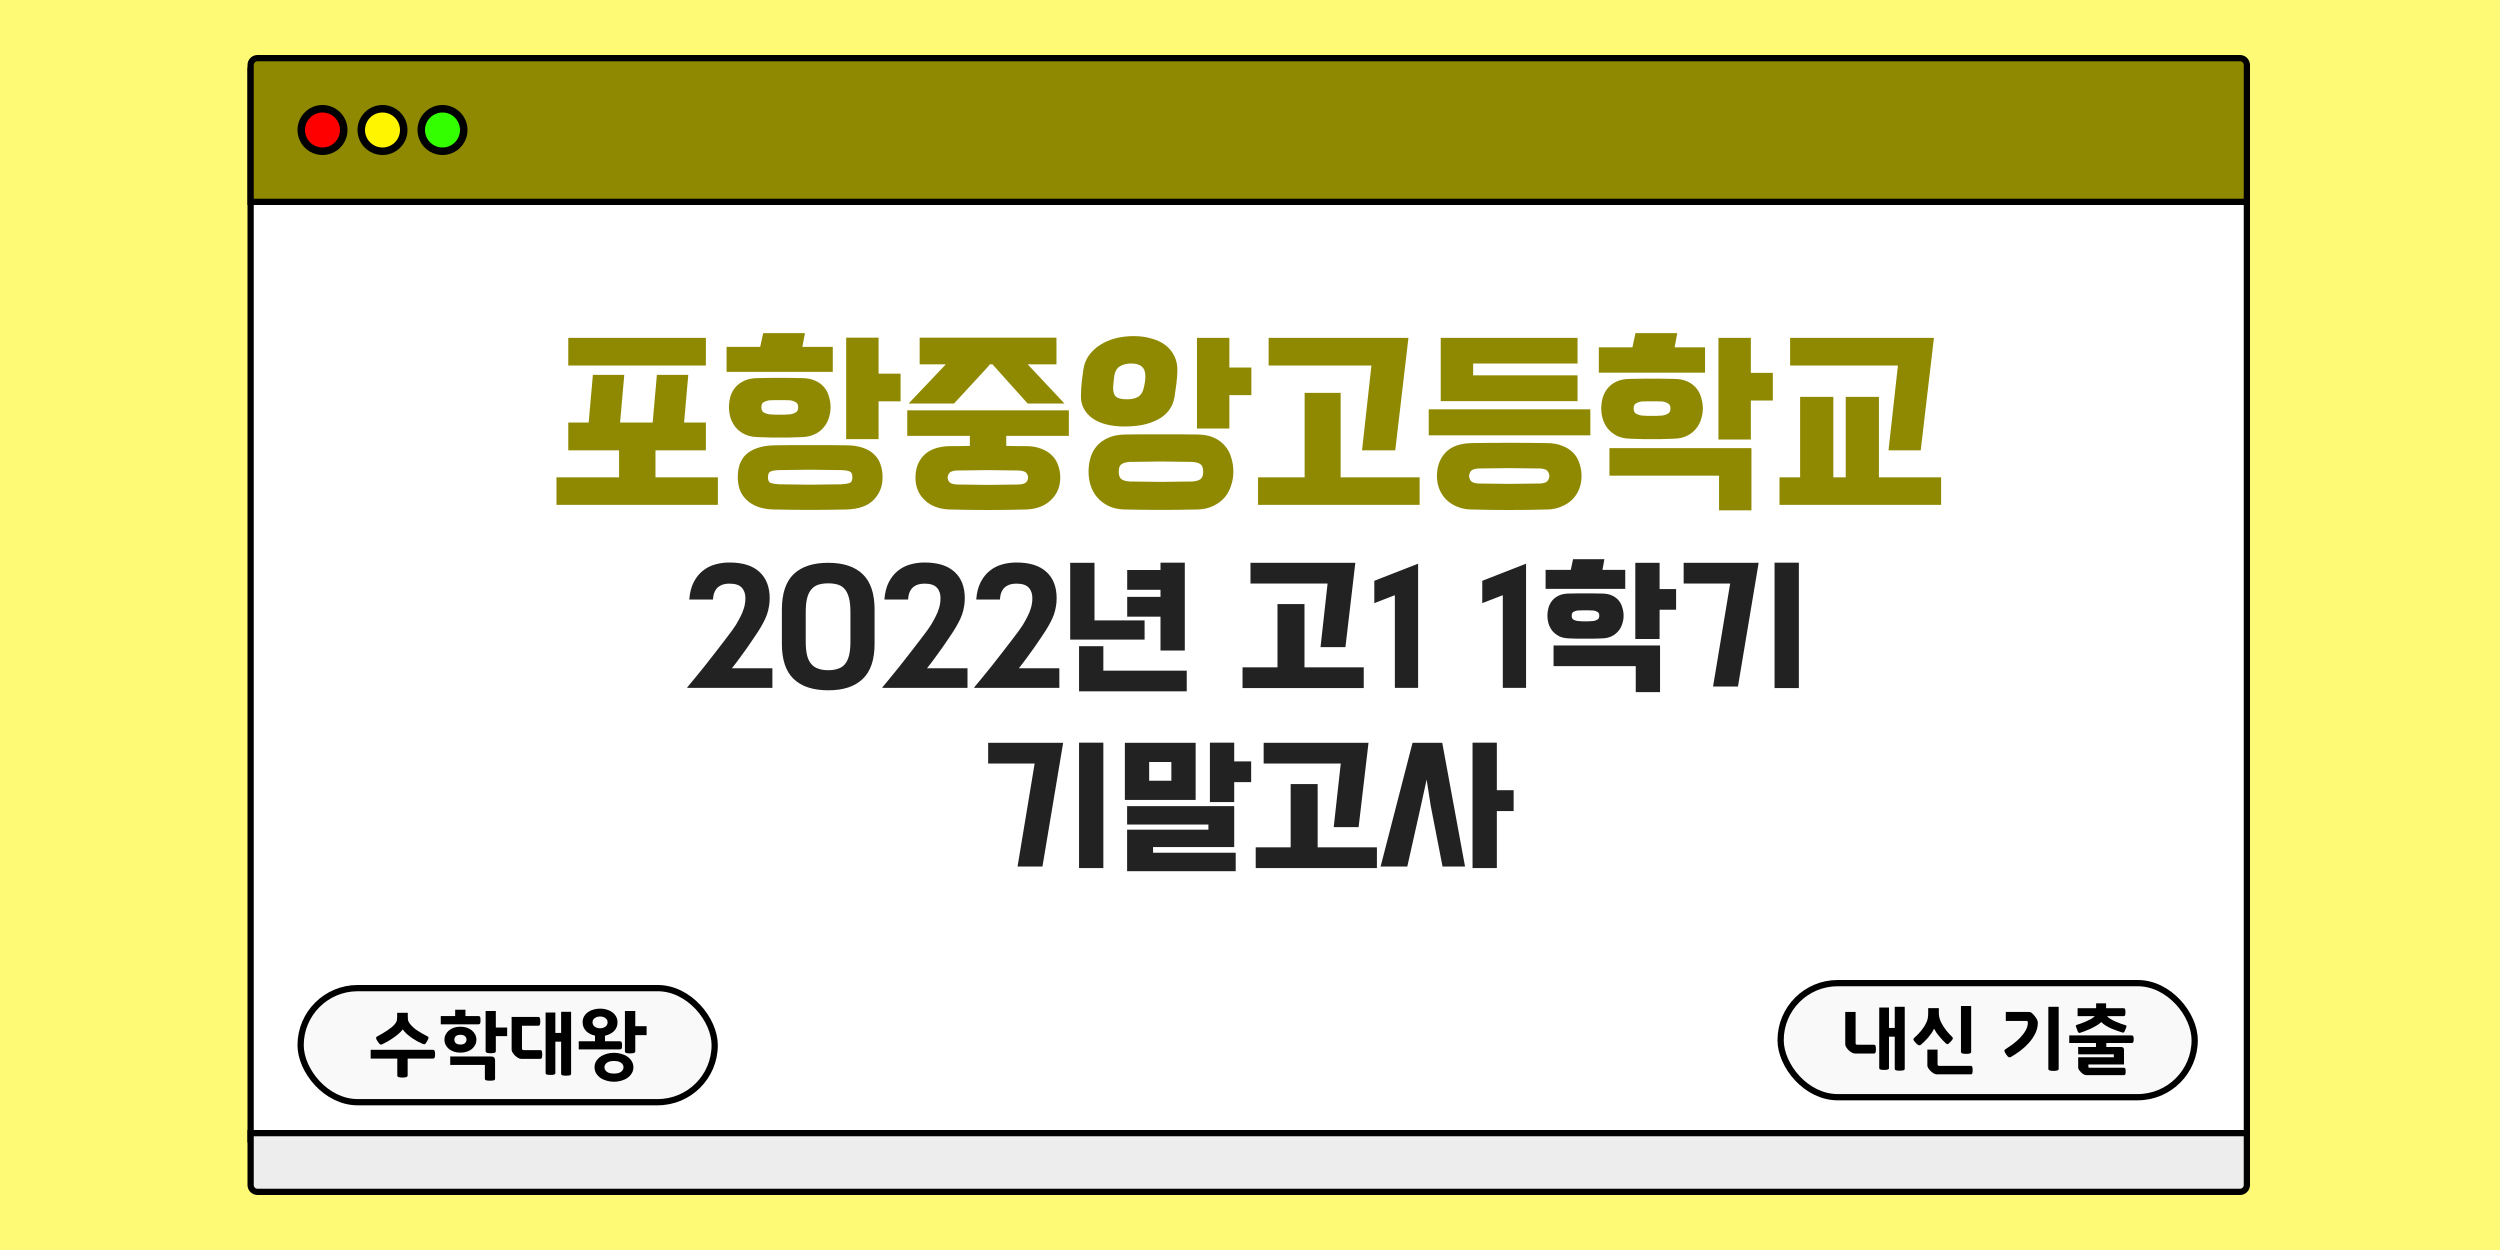 <svg width="1000" height="500" viewBox="0 0 1000 500" fill="none" xmlns="http://www.w3.org/2000/svg">
<rect width="1000" height="500" fill="#FFFA76"/>
<rect x="100.25" y="28.25" width="798.5" height="427.5" fill="white" stroke="black" stroke-width="2.5"/>
<path d="M100.25 26C100.25 24.481 101.481 23.25 103 23.25H896C897.519 23.25 898.75 24.481 898.75 26V80.75H100.25V26Z" fill="#8E8900" stroke="black" stroke-width="2.5"/>
<rect x="120.25" y="395.25" width="165.625" height="45.625" rx="22.812" fill="#F9F9F9" stroke="black" stroke-width="2.5"/>
<path d="M247.63 190.92V180.12H227.31V169H235.47L237.15 149.96H249.71L248.03 169H261.07L262.75 149.96H275.31L273.63 169H282.35V180.12H262.19V190.92H287.15V201.96H222.59V190.92H247.63ZM227.31 146.2V135.16H282.35V146.2H227.31ZM309.591 203.8C307.085 203.747 304.898 203.373 303.031 202.68C301.218 201.987 299.725 201.053 298.551 199.88C297.378 198.76 296.498 197.427 295.911 195.88C295.378 194.333 295.111 192.68 295.111 190.92C295.111 189.107 295.351 187.427 295.831 185.88C296.365 184.333 297.191 183 298.311 181.88C299.485 180.76 301.005 179.88 302.871 179.24C304.738 178.547 307.031 178.173 309.751 178.12C312.258 178.067 314.685 178.04 317.031 178.04C319.378 178.04 321.698 178.04 323.991 178.04C326.338 178.04 328.685 178.04 331.031 178.04C333.431 178.04 335.885 178.067 338.391 178.12C341.111 178.12 343.405 178.467 345.271 179.16C347.138 179.8 348.631 180.707 349.751 181.88C350.925 183 351.751 184.333 352.231 185.88C352.765 187.427 353.031 189.107 353.031 190.92C353.031 194.493 351.858 197.48 349.511 199.88C347.218 202.333 343.565 203.64 338.551 203.8C333.485 203.907 328.658 203.96 324.071 203.96C319.485 203.96 314.658 203.907 309.591 203.8ZM303.111 174.84C301.085 174.787 299.351 174.413 297.911 173.72C296.471 173.027 295.271 172.12 294.311 171C293.405 169.88 292.711 168.627 292.231 167.24C291.805 165.8 291.591 164.36 291.591 162.92C291.591 161.48 291.778 160.067 292.151 158.68C292.578 157.24 293.245 155.987 294.151 154.92C295.058 153.853 296.258 152.973 297.751 152.28C299.245 151.587 301.085 151.24 303.271 151.24C305.245 151.187 306.871 151.16 308.151 151.16C309.485 151.16 310.738 151.16 311.911 151.16C313.085 151.16 314.311 151.16 315.591 151.16C316.871 151.16 318.525 151.187 320.551 151.24C322.738 151.24 324.578 151.587 326.071 152.28C327.565 152.92 328.765 153.8 329.671 154.92C330.578 155.987 331.218 157.24 331.591 158.68C332.018 160.067 332.231 161.48 332.231 162.92C332.231 164.36 331.991 165.8 331.511 167.24C331.085 168.627 330.391 169.88 329.431 171C328.525 172.12 327.325 173.027 325.831 173.72C324.391 174.413 322.685 174.787 320.711 174.84C318.685 174.893 317.005 174.947 315.671 175C314.338 175 313.085 175 311.911 175C310.738 175 309.485 175 308.151 175C306.818 174.947 305.138 174.893 303.111 174.84ZM360.231 160.52H351.431V175.64H338.471V135.08H351.431V149.48H360.231V160.52ZM333.111 148.76H290.631V138.76H304.071L305.271 133.24H321.991L320.951 138.76H333.111V148.76ZM336.551 193.72C338.098 193.613 339.218 193.427 339.911 193.16C340.605 192.893 340.951 192.147 340.951 190.92C340.951 189.64 340.605 188.867 339.911 188.6C339.218 188.28 338.098 188.093 336.551 188.04C334.258 187.987 332.098 187.96 330.071 187.96C328.045 187.907 326.045 187.88 324.071 187.88C322.098 187.88 320.098 187.907 318.071 187.96C316.045 187.96 313.885 187.987 311.591 188.04C310.045 188.093 308.925 188.28 308.231 188.6C307.538 188.867 307.191 189.64 307.191 190.92C307.191 192.147 307.538 192.893 308.231 193.16C308.925 193.427 310.045 193.613 311.591 193.72C313.885 193.773 316.045 193.8 318.071 193.8C320.098 193.853 322.098 193.88 324.071 193.88C326.045 193.88 328.045 193.853 330.071 193.8C332.098 193.8 334.258 193.773 336.551 193.72ZM316.151 165.72C316.898 165.613 317.591 165.373 318.231 165C318.925 164.627 319.271 163.933 319.271 162.92C319.271 161.853 318.925 161.16 318.231 160.84C317.591 160.467 316.898 160.227 316.151 160.12C315.085 160.067 314.231 160.04 313.591 160.04C313.005 160.04 312.445 160.04 311.911 160.04C311.378 160.04 310.791 160.04 310.151 160.04C309.565 160.04 308.738 160.067 307.671 160.12C306.925 160.227 306.205 160.467 305.511 160.84C304.871 161.16 304.551 161.853 304.551 162.92C304.551 163.933 304.871 164.627 305.511 165C306.205 165.373 306.925 165.613 307.671 165.72C308.738 165.773 309.565 165.827 310.151 165.88C310.791 165.88 311.378 165.88 311.911 165.88C312.445 165.88 313.005 165.88 313.591 165.88C314.231 165.827 315.085 165.773 316.151 165.72ZM379.863 203.8C375.596 203.64 372.236 202.36 369.783 199.96C367.383 197.613 366.183 194.653 366.183 191.08C366.183 187.4 367.303 184.413 369.543 182.12C371.836 179.773 375.329 178.547 380.023 178.44C381.356 178.44 382.663 178.44 383.943 178.44C385.276 178.387 386.609 178.36 387.943 178.36V174.36H362.903V164.12H427.543V174.36H402.503V178.36C403.783 178.36 405.063 178.387 406.343 178.44C407.623 178.44 408.929 178.44 410.263 178.44C412.556 178.44 414.556 178.76 416.263 179.4C418.023 180.04 419.489 180.92 420.663 182.04C421.836 183.16 422.689 184.493 423.223 186.04C423.809 187.587 424.103 189.267 424.103 191.08C424.103 194.653 422.876 197.613 420.423 199.96C418.023 202.36 414.689 203.64 410.423 203.8C400.236 204.067 390.049 204.067 379.863 203.8ZM411.062 145.72L425.783 161.4H411.062L396.983 145.72H395.943L394.903 147L381.622 161.4H363.463L378.343 145.72H367.863V135.08H422.583V145.72H411.062ZM407.623 193.8C409.169 193.693 410.156 193.347 410.583 192.76C411.009 192.227 411.223 191.667 411.223 191.08C411.223 190.387 411.009 189.773 410.583 189.24C410.156 188.653 409.169 188.307 407.623 188.2C405.329 188.147 403.169 188.12 401.143 188.12C399.116 188.067 397.116 188.04 395.143 188.04C393.169 188.04 391.169 188.067 389.143 188.12C387.116 188.12 384.956 188.147 382.663 188.2C381.116 188.307 380.129 188.653 379.703 189.24C379.276 189.773 379.063 190.387 379.063 191.08C379.063 191.667 379.276 192.227 379.703 192.76C380.129 193.347 381.116 193.693 382.663 193.8C384.956 193.853 387.116 193.88 389.143 193.88C391.169 193.933 393.169 193.96 395.143 193.96C397.116 193.96 399.116 193.933 401.143 193.88C403.169 193.88 405.329 193.853 407.623 193.8ZM449.904 203.8C447.397 203.747 445.21 203.267 443.344 202.36C441.53 201.453 440.037 200.307 438.864 198.92C437.69 197.533 436.81 195.933 436.224 194.12C435.69 192.36 435.424 190.547 435.424 188.68C435.424 186.813 435.664 185 436.144 183.24C436.677 181.427 437.504 179.853 438.624 178.52C439.797 177.133 441.317 176.013 443.184 175.16C445.05 174.307 447.344 173.853 450.064 173.8C452.57 173.747 454.997 173.72 457.344 173.72C459.69 173.72 462.01 173.72 464.304 173.72C466.65 173.72 468.997 173.72 471.344 173.72C473.744 173.72 476.197 173.747 478.704 173.8C481.424 173.8 483.717 174.227 485.584 175.08C487.45 175.933 488.944 177.053 490.064 178.44C491.237 179.827 492.064 181.427 492.544 183.24C493.077 185 493.344 186.813 493.344 188.68C493.344 190.547 493.05 192.36 492.464 194.12C491.93 195.933 491.077 197.533 489.904 198.92C488.73 200.307 487.21 201.453 485.344 202.36C483.53 203.267 481.37 203.747 478.864 203.8C473.797 203.907 468.97 203.96 464.384 203.96C459.797 203.96 454.97 203.907 449.904 203.8ZM476.864 192.6C478.41 192.493 479.53 192.173 480.224 191.64C480.917 191.107 481.264 190.12 481.264 188.68C481.264 187.187 480.917 186.2 480.224 185.72C479.53 185.187 478.41 184.867 476.864 184.76C474.57 184.707 472.41 184.68 470.384 184.68C468.357 184.627 466.357 184.6 464.384 184.6C462.41 184.6 460.41 184.627 458.384 184.68C456.357 184.68 454.197 184.707 451.904 184.76C450.357 184.867 449.237 185.187 448.544 185.72C447.85 186.2 447.504 187.187 447.504 188.68C447.504 190.12 447.85 191.107 448.544 191.64C449.237 192.173 450.357 192.493 451.904 192.6C454.197 192.653 456.357 192.68 458.384 192.68C460.41 192.733 462.41 192.76 464.384 192.76C466.357 192.76 468.357 192.733 470.384 192.68C472.41 192.68 474.57 192.653 476.864 192.6ZM500.544 158.04H491.744V171.4H478.784V135.16H491.744V147H500.544V158.04ZM432.384 157.88C432.437 155.8 432.544 154.067 432.704 152.68C432.864 151.24 433.077 149.613 433.344 147.8C433.664 145.667 434.41 143.773 435.584 142.12C436.81 140.467 438.304 139.08 440.064 137.96C441.877 136.787 443.93 135.907 446.224 135.32C448.517 134.733 450.944 134.44 453.504 134.44C456.064 134.44 458.41 134.76 460.544 135.4C462.73 135.987 464.597 136.867 466.144 138.04C467.69 139.213 468.89 140.68 469.744 142.44C470.597 144.147 470.997 146.093 470.944 148.28C470.89 150.253 470.757 152.013 470.544 153.56C470.33 155.053 470.09 156.76 469.824 158.68C469.504 160.76 468.757 162.573 467.584 164.12C466.464 165.613 464.997 166.84 463.184 167.8C461.37 168.76 459.317 169.48 457.024 169.96C454.73 170.387 452.304 170.6 449.744 170.6C447.184 170.6 444.81 170.333 442.624 169.8C440.49 169.267 438.65 168.467 437.104 167.4C435.557 166.333 434.357 165 433.504 163.4C432.65 161.8 432.277 159.96 432.384 157.88ZM445.744 150.12C445.637 150.813 445.557 151.453 445.504 152.04C445.45 152.627 445.37 153.48 445.264 154.6C445.157 156.36 445.477 157.667 446.224 158.52C447.024 159.32 448.544 159.72 450.784 159.72C452.597 159.72 454.064 159.4 455.184 158.76C456.357 158.067 457.13 156.867 457.504 155.16C457.77 154.04 457.93 153.213 457.984 152.68C458.09 152.093 458.144 151.32 458.144 150.36C458.144 147.053 456.277 145.4 452.544 145.4C450.677 145.4 449.157 145.773 447.984 146.52C446.81 147.213 446.064 148.413 445.744 150.12ZM507.455 135.16H563.375L558.095 180.12H544.815L548.575 146.2H507.455V135.16ZM567.855 201.96H503.215V190.92H521.855V157.16H536.255V190.92H567.855V201.96ZM636.136 163.72V174.12H571.496V163.72H636.136ZM588.456 203.8C586.323 203.747 584.403 203.347 582.696 202.6C581.043 201.907 579.63 200.973 578.456 199.8C577.283 198.627 576.376 197.24 575.736 195.64C575.096 194.04 574.776 192.307 574.776 190.44C574.776 186.653 575.896 183.533 578.136 181.08C580.43 178.627 583.923 177.347 588.616 177.24C598.643 177.08 608.696 177.08 618.776 177.24C621.07 177.24 623.07 177.587 624.776 178.28C626.536 178.92 628.003 179.827 629.176 181C630.35 182.173 631.203 183.587 631.736 185.24C632.323 186.84 632.616 188.573 632.616 190.44C632.616 192.307 632.296 194.04 631.656 195.64C631.016 197.24 630.11 198.627 628.936 199.8C627.763 200.973 626.323 201.907 624.616 202.6C622.963 203.347 621.07 203.747 618.936 203.8C608.75 204.067 598.59 204.067 588.456 203.8ZM616.136 193.4C617.683 193.293 618.67 192.92 619.096 192.28C619.523 191.693 619.736 191.08 619.736 190.44C619.736 189.747 619.523 189.107 619.096 188.52C618.67 187.88 617.683 187.507 616.136 187.4C613.843 187.347 611.683 187.32 609.656 187.32C607.63 187.267 605.63 187.24 603.656 187.24C601.736 187.24 599.763 187.267 597.736 187.32C595.71 187.32 593.55 187.347 591.256 187.4C589.71 187.507 588.723 187.88 588.296 188.52C587.87 189.107 587.656 189.747 587.656 190.44C587.656 191.08 587.87 191.693 588.296 192.28C588.723 192.92 589.71 193.293 591.256 193.4C593.55 193.453 595.71 193.48 597.736 193.48C599.763 193.533 601.736 193.56 603.656 193.56C605.63 193.56 607.63 193.533 609.656 193.48C611.683 193.48 613.843 193.453 616.136 193.4ZM631.016 150.12V160.44H576.296V135.16H631.016V145.4H589.256V150.12H631.016ZM652.018 175.48C649.991 175.427 648.258 175.053 646.818 174.36C645.378 173.613 644.178 172.68 643.217 171.56C642.311 170.44 641.618 169.16 641.138 167.72C640.711 166.28 640.498 164.84 640.498 163.4C640.498 161.96 640.684 160.547 641.058 159.16C641.484 157.72 642.151 156.44 643.058 155.32C643.964 154.2 645.164 153.293 646.658 152.6C648.151 151.907 649.991 151.56 652.178 151.56C654.151 151.507 655.778 151.48 657.058 151.48C658.391 151.48 659.644 151.48 660.818 151.48C661.991 151.48 663.218 151.48 664.498 151.48C665.778 151.48 667.431 151.507 669.458 151.56C671.644 151.56 673.484 151.907 674.978 152.6C676.471 153.293 677.671 154.2 678.578 155.32C679.484 156.44 680.124 157.72 680.498 159.16C680.924 160.547 681.138 161.96 681.138 163.4C681.138 164.84 680.898 166.28 680.418 167.72C679.991 169.16 679.297 170.44 678.337 171.56C677.431 172.68 676.231 173.613 674.738 174.36C673.298 175.053 671.591 175.427 669.618 175.48C667.591 175.533 665.911 175.587 664.578 175.64C663.244 175.64 661.991 175.64 660.818 175.64C659.644 175.64 658.391 175.64 657.058 175.64C655.724 175.587 654.044 175.533 652.018 175.48ZM687.618 190.28H643.778V179.24H700.578V204.12H687.618V190.28ZM709.138 160.2H700.338V175.8H687.378V135.16H700.338V149.16H709.138V160.2ZM682.017 149.08H639.538V138.92H652.978L654.178 133.24H670.898L669.858 138.92H682.017V149.08ZM665.058 166.2C665.804 166.093 666.498 165.853 667.138 165.48C667.831 165.107 668.178 164.413 668.178 163.4C668.178 162.333 667.831 161.64 667.138 161.32C666.498 160.947 665.804 160.707 665.058 160.6C663.991 160.547 663.138 160.52 662.498 160.52C661.911 160.52 661.351 160.52 660.818 160.52C660.284 160.52 659.698 160.52 659.057 160.52C658.471 160.52 657.644 160.547 656.578 160.6C655.831 160.707 655.111 160.947 654.418 161.32C653.778 161.64 653.458 162.333 653.458 163.4C653.458 164.413 653.778 165.107 654.418 165.48C655.111 165.853 655.831 166.093 656.578 166.2C657.644 166.253 658.471 166.307 659.057 166.36C659.698 166.36 660.284 166.36 660.818 166.36C661.351 166.36 661.911 166.36 662.498 166.36C663.138 166.307 663.991 166.253 665.058 166.2ZM776.449 201.96H711.809V190.92H720.049V158.76H733.329V190.92H738.289V158.76H751.569V190.92H776.449V201.96ZM716.049 135.16H773.569L768.289 180.12H755.409L759.169 146.2H716.049V135.16Z" fill="#8E8900"/>
<path d="M274.874 274.98C275.714 273.98 276.754 272.72 277.994 271.2C279.234 269.72 280.534 268.12 281.894 266.4C283.254 264.68 284.614 262.94 285.974 261.18C287.374 259.38 288.654 257.72 289.814 256.2C290.974 254.68 291.954 253.38 292.754 252.3C293.554 251.18 294.074 250.42 294.314 250.02C295.154 248.62 295.814 247.42 296.294 246.42C296.814 245.38 297.194 244.46 297.434 243.66C297.714 242.86 297.894 242.14 297.974 241.5C298.094 240.82 298.154 240.12 298.154 239.4C298.194 237.6 297.714 236.16 296.714 235.08C295.754 234 294.134 233.46 291.854 233.46C290.574 233.46 289.514 233.64 288.674 234C287.834 234.36 287.154 234.84 286.634 235.44C286.154 236.04 285.794 236.72 285.554 237.48C285.354 238.24 285.234 239.02 285.194 239.82H275.714C275.914 237.1 276.494 234.8 277.454 232.92C278.414 231.04 279.614 229.52 281.054 228.36C282.534 227.16 284.194 226.3 286.034 225.78C287.874 225.26 289.794 225 291.794 225C297.074 225 301.074 226.26 303.794 228.78C306.514 231.26 307.874 234.78 307.874 239.34C307.874 240.5 307.774 241.6 307.574 242.64C307.414 243.68 307.154 244.72 306.794 245.76C306.434 246.8 305.954 247.88 305.354 249C304.794 250.08 304.094 251.28 303.254 252.6C302.894 253.12 302.334 253.96 301.574 255.12C300.854 256.24 299.994 257.5 298.994 258.9C298.034 260.26 296.994 261.7 295.874 263.22C294.794 264.7 293.754 266.06 292.754 267.3H308.954V275.16H274.934L274.874 274.98ZM312.752 243.84C312.752 237.44 314.312 232.72 317.432 229.68C320.592 226.64 325.212 225.12 331.292 225.12C337.332 225.12 341.932 226.64 345.092 229.68C348.252 232.72 349.832 237.44 349.832 243.84V257.52C349.832 263.88 348.252 268.56 345.092 271.56C341.972 274.6 337.372 276.12 331.292 276.12C325.212 276.12 320.592 274.6 317.432 271.56C314.312 268.56 312.752 263.88 312.752 257.52V243.84ZM322.292 256.62C322.292 258.82 322.472 260.66 322.832 262.14C323.192 263.58 323.752 264.74 324.512 265.62C325.272 266.5 326.212 267.12 327.332 267.48C328.452 267.88 329.772 268.08 331.292 268.08C332.812 268.08 334.132 267.88 335.252 267.48C336.372 267.12 337.292 266.5 338.012 265.62C338.732 264.74 339.272 263.58 339.632 262.14C339.992 260.66 340.172 258.82 340.172 256.62V244.86C340.172 242.66 339.992 240.82 339.632 239.34C339.272 237.86 338.732 236.68 338.012 235.8C337.292 234.88 336.372 234.24 335.252 233.88C334.132 233.52 332.812 233.34 331.292 233.34C329.772 233.34 328.452 233.52 327.332 233.88C326.212 234.24 325.272 234.88 324.512 235.8C323.752 236.68 323.192 237.86 322.832 239.34C322.472 240.82 322.292 242.66 322.292 244.86V256.62ZM352.921 274.98C353.761 273.98 354.801 272.72 356.041 271.2C357.281 269.72 358.581 268.12 359.941 266.4C361.301 264.68 362.661 262.94 364.021 261.18C365.421 259.38 366.701 257.72 367.861 256.2C369.021 254.68 370.001 253.38 370.801 252.3C371.601 251.18 372.121 250.42 372.361 250.02C373.201 248.62 373.861 247.42 374.341 246.42C374.861 245.38 375.241 244.46 375.481 243.66C375.761 242.86 375.941 242.14 376.021 241.5C376.141 240.82 376.201 240.12 376.201 239.4C376.241 237.6 375.761 236.16 374.761 235.08C373.801 234 372.181 233.46 369.901 233.46C368.621 233.46 367.561 233.64 366.721 234C365.881 234.36 365.201 234.84 364.681 235.44C364.201 236.04 363.841 236.72 363.601 237.48C363.401 238.24 363.281 239.02 363.241 239.82H353.761C353.961 237.1 354.541 234.8 355.501 232.92C356.461 231.04 357.661 229.52 359.101 228.36C360.581 227.16 362.241 226.3 364.081 225.78C365.921 225.26 367.841 225 369.841 225C375.121 225 379.121 226.26 381.841 228.78C384.561 231.26 385.921 234.78 385.921 239.34C385.921 240.5 385.821 241.6 385.621 242.64C385.461 243.68 385.201 244.72 384.841 245.76C384.481 246.8 384.001 247.88 383.401 249C382.841 250.08 382.141 251.28 381.301 252.6C380.941 253.12 380.381 253.96 379.621 255.12C378.901 256.24 378.041 257.5 377.041 258.9C376.081 260.26 375.041 261.7 373.921 263.22C372.841 264.7 371.801 266.06 370.801 267.3H387.001V275.16H352.981L352.921 274.98ZM389.659 274.98C390.499 273.98 391.539 272.72 392.779 271.2C394.019 269.72 395.319 268.12 396.679 266.4C398.039 264.68 399.399 262.94 400.759 261.18C402.159 259.38 403.439 257.72 404.599 256.2C405.759 254.68 406.739 253.38 407.539 252.3C408.339 251.18 408.859 250.42 409.099 250.02C409.939 248.62 410.599 247.42 411.079 246.42C411.599 245.38 411.979 244.46 412.219 243.66C412.499 242.86 412.679 242.14 412.759 241.5C412.879 240.82 412.939 240.12 412.939 239.4C412.979 237.6 412.499 236.16 411.499 235.08C410.539 234 408.919 233.46 406.639 233.46C405.359 233.46 404.299 233.64 403.459 234C402.619 234.36 401.939 234.84 401.419 235.44C400.939 236.04 400.579 236.72 400.339 237.48C400.139 238.24 400.019 239.02 399.979 239.82H390.499C390.699 237.1 391.279 234.8 392.239 232.92C393.199 231.04 394.399 229.52 395.839 228.36C397.319 227.16 398.979 226.3 400.819 225.78C402.659 225.26 404.579 225 406.579 225C411.859 225 415.859 226.26 418.579 228.78C421.299 231.26 422.659 234.78 422.659 239.34C422.659 240.5 422.559 241.6 422.359 242.64C422.199 243.68 421.939 244.72 421.579 245.76C421.219 246.8 420.739 247.88 420.139 249C419.579 250.08 418.879 251.28 418.039 252.6C417.679 253.12 417.119 253.96 416.359 255.12C415.639 256.24 414.779 257.5 413.779 258.9C412.819 260.26 411.779 261.7 410.659 263.22C409.579 264.7 408.539 266.06 407.539 267.3H423.739V275.16H389.719L389.659 274.98ZM450.878 228H464.198V225.06H473.918V260.22H464.198V246.66H450.878V238.74H464.198V235.92H450.878V228ZM457.838 255.84H428.078V225.12H437.798V248.16H457.838V255.84ZM441.338 268.26H474.698V276.54H431.618V258.48H441.338V268.26ZM500.193 225.12H542.133L538.173 258.84H528.213L531.033 233.4H500.193V225.12ZM545.493 275.22H497.013V266.94H510.993V241.62H521.793V266.94H545.493V275.22ZM557.944 275.16V238.08L549.724 241.26V232.32L567.244 225.48V275.16H557.944ZM601.127 275.16V238.08L592.907 241.26V232.32L610.427 225.48V275.16H601.127ZM627.599 255.36C626.079 255.32 624.779 255.04 623.699 254.52C622.619 253.96 621.719 253.26 620.999 252.42C620.319 251.58 619.799 250.62 619.439 249.54C619.119 248.46 618.959 247.38 618.959 246.3C618.959 245.22 619.099 244.16 619.379 243.12C619.699 242.04 620.199 241.08 620.879 240.24C621.559 239.4 622.459 238.72 623.579 238.2C624.699 237.68 626.079 237.42 627.719 237.42C629.199 237.38 630.419 237.36 631.379 237.36C632.379 237.36 633.319 237.36 634.199 237.36C635.079 237.36 635.999 237.36 636.959 237.36C637.919 237.36 639.159 237.38 640.679 237.42C642.319 237.42 643.699 237.68 644.819 238.2C645.939 238.72 646.839 239.4 647.519 240.24C648.199 241.08 648.679 242.04 648.959 243.12C649.279 244.16 649.439 245.22 649.439 246.3C649.439 247.38 649.259 248.46 648.899 249.54C648.579 250.62 648.059 251.58 647.339 252.42C646.659 253.26 645.759 253.96 644.639 254.52C643.559 255.04 642.279 255.32 640.799 255.36C639.279 255.4 638.019 255.44 637.019 255.48C636.019 255.48 635.079 255.48 634.199 255.48C633.319 255.48 632.379 255.48 631.379 255.48C630.379 255.44 629.119 255.4 627.599 255.36ZM654.299 266.46H621.419V258.18H664.019V276.84H654.299V266.46ZM670.439 243.9H663.839V255.6H654.119V225.12H663.839V235.62H670.439V243.9ZM650.099 235.56H618.239V227.94H628.319L629.219 223.68H641.759L640.979 227.94H650.099V235.56ZM637.379 248.4C637.939 248.32 638.459 248.14 638.939 247.86C639.459 247.58 639.719 247.06 639.719 246.3C639.719 245.5 639.459 244.98 638.939 244.74C638.459 244.46 637.939 244.28 637.379 244.2C636.579 244.16 635.939 244.14 635.459 244.14C635.019 244.14 634.599 244.14 634.199 244.14C633.799 244.14 633.359 244.14 632.879 244.14C632.439 244.14 631.819 244.16 631.019 244.2C630.459 244.28 629.919 244.46 629.399 244.74C628.919 244.98 628.679 245.5 628.679 246.3C628.679 247.06 628.919 247.58 629.399 247.86C629.919 248.14 630.459 248.32 631.019 248.4C631.819 248.44 632.439 248.48 632.879 248.52C633.359 248.52 633.799 248.52 634.199 248.52C634.599 248.52 635.019 248.52 635.459 248.52C635.939 248.48 636.579 248.44 637.379 248.4ZM673.463 225.12H703.463L695.183 274.62H685.223L692.063 233.4H673.463V225.12ZM719.543 275.22H709.823V225.06H719.543V275.22ZM395.259 297.12H425.259L416.979 346.62H407.019L413.859 305.4H395.259V297.12ZM441.339 347.22H431.619V297.06H441.339V347.22ZM494.283 341.1V348.48H450.843V331.86H483.363V329.82H450.843V322.44H493.683V338.82H461.223V341.1H494.283ZM478.263 297.12V319.98H449.943V297.12H478.263ZM500.463 312.84H493.683V320.82H483.963V297.06H493.683V304.56H500.463V312.84ZM468.543 312.3V304.8H459.663V312.3H468.543ZM505.466 297.12H547.406L543.446 330.84H533.486L536.306 305.4H505.466V297.12ZM550.766 347.22H502.286V338.94H516.266V313.62H527.066V338.94H550.766V347.22ZM586.017 346.62H577.017L572.277 322.26L570.657 311.82L568.377 322.26L562.917 346.62H552.237L565.017 297.12H576.897L586.017 346.62ZM605.457 324.42H598.737V347.22H589.017V297.06H598.737V316.08H605.457V324.42Z" fill="#222222"/>
<path d="M173.109 419.92C173.509 419.92 173.759 420.07 173.859 420.37C173.979 420.67 174.039 421.11 174.039 421.69C174.039 422.27 173.979 422.71 173.859 423.01C173.759 423.29 173.509 423.43 173.109 423.43H163.059V430.15C163.059 430.49 162.879 430.72 162.519 430.84C162.159 430.96 161.639 431.02 160.959 431.02C160.319 431.02 159.819 430.96 159.459 430.84C159.099 430.74 158.919 430.52 158.919 430.18V423.43H148.269V419.92H173.109ZM169.209 417.61C168.509 417.31 167.769 416.96 166.989 416.56C166.229 416.14 165.479 415.68 164.739 415.18C164.019 414.66 163.339 414.12 162.699 413.56C162.059 412.98 161.529 412.38 161.109 411.76C160.629 412.38 160.029 413 159.309 413.62C158.609 414.22 157.869 414.78 157.089 415.3C156.329 415.82 155.569 416.29 154.809 416.71C154.069 417.13 153.419 417.47 152.859 417.73C152.519 417.89 152.229 417.88 151.989 417.7C151.749 417.52 151.459 417.17 151.119 416.65C150.719 416.07 150.489 415.63 150.429 415.33C150.389 415.01 150.539 414.76 150.879 414.58C151.559 414.2 152.239 413.82 152.919 413.44C153.599 413.04 154.249 412.63 154.869 412.21C155.509 411.79 156.099 411.36 156.639 410.92C157.179 410.48 157.639 410.02 158.019 409.54C158.439 409.02 158.679 408.54 158.739 408.1C158.819 407.66 158.859 407.19 158.859 406.69V405.13H163.119V406.6C163.119 406.98 163.139 407.41 163.179 407.89C163.239 408.37 163.469 408.87 163.869 409.39C164.689 410.47 165.719 411.42 166.959 412.24C168.199 413.04 169.529 413.8 170.949 414.52C171.309 414.7 171.459 414.93 171.399 415.21C171.359 415.47 171.169 415.89 170.829 416.47C170.529 416.99 170.279 417.35 170.079 417.55C169.899 417.75 169.609 417.77 169.209 417.61ZM177.779 415.87C177.779 415.13 177.939 414.45 178.259 413.83C178.579 413.19 179.019 412.64 179.579 412.18C180.139 411.7 180.809 411.33 181.589 411.07C182.369 410.81 183.229 410.68 184.169 410.68C185.089 410.68 185.939 410.81 186.719 411.07C187.519 411.33 188.199 411.7 188.759 412.18C189.319 412.64 189.759 413.19 190.079 413.83C190.399 414.45 190.559 415.13 190.559 415.87C190.559 416.61 190.399 417.3 190.079 417.94C189.759 418.56 189.319 419.11 188.759 419.59C188.199 420.05 187.519 420.41 186.719 420.67C185.939 420.93 185.089 421.06 184.169 421.06C183.229 421.06 182.369 420.93 181.589 420.67C180.809 420.41 180.139 420.05 179.579 419.59C179.019 419.11 178.579 418.56 178.259 417.94C177.939 417.3 177.779 416.61 177.779 415.87ZM194.249 404.41H198.329V411.01H202.859V414.46H198.329V420.4C198.329 420.8 198.129 421.05 197.729 421.15C197.329 421.25 196.849 421.3 196.289 421.3C195.649 421.3 195.149 421.24 194.789 421.12C194.429 420.98 194.249 420.74 194.249 420.4V404.41ZM193.949 425.98H180.089V422.59H196.469C196.989 422.59 197.379 422.72 197.639 422.98C197.899 423.22 198.029 423.66 198.029 424.3V431.44C198.029 431.84 197.829 432.08 197.429 432.16C197.029 432.24 196.549 432.28 195.989 432.28C195.349 432.28 194.849 432.23 194.489 432.13C194.129 432.03 193.949 431.8 193.949 431.44V425.98ZM191.399 406.42C191.739 406.42 191.959 406.55 192.059 406.81C192.159 407.07 192.209 407.48 192.209 408.04C192.209 408.62 192.159 409.05 192.059 409.33C191.959 409.59 191.739 409.72 191.399 409.72H176.309V406.42H182.069V403.9H186.179V406.42H191.399ZM186.599 415.84C186.599 415.28 186.389 414.82 185.969 414.46C185.569 414.1 184.969 413.92 184.169 413.92C183.369 413.92 182.759 414.1 182.339 414.46C181.939 414.82 181.739 415.28 181.739 415.84C181.739 416.42 181.939 416.9 182.339 417.28C182.759 417.64 183.369 417.82 184.169 417.82C184.969 417.82 185.569 417.64 185.969 417.28C186.389 416.9 186.599 416.42 186.599 415.84ZM228.44 429.46C228.44 429.8 228.26 430.02 227.9 430.12C227.56 430.22 227.07 430.27 226.43 430.27C225.81 430.27 225.32 430.22 224.96 430.12C224.62 430.02 224.45 429.8 224.45 429.46V416.68H222.14V429.19C222.14 429.51 221.97 429.72 221.63 429.82C221.31 429.92 220.83 429.97 220.19 429.97C219.57 429.97 219.09 429.92 218.75 429.82C218.41 429.72 218.24 429.51 218.24 429.19V405.01H222.14V413.17H224.45V404.71H228.44V429.46ZM208.79 410.29V419.35C208.79 419.81 209.01 420.04 209.45 420.04H216.08C216.42 420.04 216.64 420.19 216.74 420.49C216.84 420.79 216.89 421.22 216.89 421.78C216.89 422.36 216.84 422.8 216.74 423.1C216.64 423.4 216.42 423.55 216.08 423.55H208.46C208.06 423.55 207.62 423.4 207.14 423.1C206.66 422.8 206.25 422.48 205.91 422.14C205.59 421.8 205.3 421.43 205.04 421.03C204.78 420.61 204.65 420.25 204.65 419.95V406.78H215.3C215.64 406.78 215.86 406.93 215.96 407.23C216.06 407.53 216.11 407.96 216.11 408.52C216.11 409.1 216.06 409.54 215.96 409.84C215.86 410.14 215.64 410.29 215.3 410.29H208.79ZM231.491 419.77V416.5H238.001V414.25C237.321 414.11 236.681 413.89 236.081 413.59C235.481 413.29 234.951 412.92 234.491 412.48C234.051 412.02 233.701 411.5 233.441 410.92C233.181 410.32 233.051 409.66 233.051 408.94C233.051 408.04 233.241 407.25 233.621 406.57C234.021 405.89 234.541 405.32 235.181 404.86C235.841 404.38 236.591 404.03 237.431 403.81C238.271 403.57 239.141 403.45 240.041 403.45C240.941 403.45 241.801 403.57 242.621 403.81C243.461 404.03 244.201 404.38 244.841 404.86C245.501 405.32 246.021 405.89 246.401 406.57C246.801 407.25 247.001 408.04 247.001 408.94C247.001 409.68 246.871 410.35 246.611 410.95C246.351 411.53 245.991 412.05 245.531 412.51C245.071 412.95 244.531 413.32 243.911 413.62C243.311 413.92 242.671 414.14 241.991 414.28V416.5H247.901C248.301 416.5 248.551 416.63 248.651 416.89C248.771 417.15 248.831 417.57 248.831 418.15C248.831 418.73 248.771 419.15 248.651 419.41C248.551 419.65 248.301 419.77 247.901 419.77H231.491ZM253.361 426.91C253.361 427.81 253.141 428.61 252.701 429.31C252.281 430.03 251.711 430.64 250.991 431.14C250.291 431.64 249.471 432.02 248.531 432.28C247.591 432.56 246.611 432.7 245.591 432.7C244.571 432.7 243.591 432.56 242.651 432.28C241.711 432.02 240.881 431.64 240.161 431.14C239.461 430.64 238.891 430.03 238.451 429.31C238.031 428.61 237.821 427.81 237.821 426.91C237.821 426.01 238.031 425.21 238.451 424.51C238.891 423.79 239.461 423.18 240.161 422.68C240.881 422.18 241.711 421.8 242.651 421.54C243.591 421.26 244.571 421.12 245.591 421.12C246.611 421.12 247.591 421.26 248.531 421.54C249.471 421.8 250.291 422.18 250.991 422.68C251.711 423.18 252.281 423.79 252.701 424.51C253.141 425.21 253.361 426.01 253.361 426.91ZM249.971 404.41H254.111V410.47H258.641V414.04H254.111V420.49C254.111 420.83 253.931 421.06 253.571 421.18C253.211 421.3 252.691 421.36 252.011 421.36C251.371 421.36 250.871 421.31 250.511 421.21C250.151 421.09 249.971 420.86 249.971 420.52V404.41ZM249.401 426.91C249.401 426.21 249.091 425.62 248.471 425.14C247.851 424.64 246.891 424.39 245.591 424.39C244.291 424.39 243.331 424.64 242.711 425.14C242.091 425.62 241.781 426.21 241.781 426.91C241.781 427.61 242.091 428.2 242.711 428.68C243.331 429.18 244.291 429.43 245.591 429.43C246.891 429.43 247.851 429.18 248.471 428.68C249.091 428.2 249.401 427.61 249.401 426.91ZM240.011 411.31C240.871 411.31 241.591 411.09 242.171 410.65C242.751 410.21 243.041 409.64 243.041 408.94C243.041 408.24 242.751 407.68 242.171 407.26C241.611 406.82 240.911 406.6 240.071 406.6C239.191 406.6 238.461 406.82 237.881 407.26C237.301 407.68 237.011 408.24 237.011 408.94C237.011 409.64 237.301 410.21 237.881 410.65C238.461 411.09 239.171 411.31 240.011 411.31Z" fill="black"/>
<circle cx="129" cy="52" r="8.5" fill="#FF0000" stroke="black" stroke-width="3"/>
<circle cx="153" cy="52" r="8.5" fill="#FFF500" stroke="black" stroke-width="3"/>
<circle cx="177" cy="52" r="8.5" fill="#33FF00" stroke="black" stroke-width="3"/>
<path d="M100.25 453.25H898.75V474C898.75 475.519 897.519 476.75 896 476.75H103C101.481 476.75 100.25 475.519 100.25 474V453.25Z" fill="#EDEDED" stroke="black" stroke-width="2.5"/>
<rect x="712.25" y="393.25" width="165.625" height="45.625" rx="22.812" fill="#F9F9F9" stroke="black" stroke-width="2.5"/>
<path d="M761.892 427.46C761.892 427.8 761.712 428.02 761.352 428.12C761.012 428.22 760.522 428.27 759.882 428.27C759.262 428.27 758.772 428.22 758.412 428.12C758.072 428.02 757.902 427.8 757.902 427.46V414.68H755.592V427.19C755.592 427.51 755.422 427.72 755.082 427.82C754.762 427.92 754.282 427.97 753.642 427.97C753.022 427.97 752.542 427.92 752.202 427.82C751.862 427.72 751.692 427.51 751.692 427.19V403.01H755.592V411.17H757.902V402.71H761.892V427.46ZM749.562 417.89C749.902 417.89 750.122 418.05 750.222 418.37C750.322 418.67 750.372 419.1 750.372 419.66C750.372 420.24 750.322 420.68 750.222 420.98C750.122 421.26 749.902 421.4 749.562 421.4H741.912C741.512 421.4 741.072 421.25 740.592 420.95C740.112 420.65 739.702 420.33 739.362 419.99C739.042 419.65 738.752 419.28 738.492 418.88C738.232 418.46 738.102 418.1 738.102 417.8V404.78H742.242V417.2C742.242 417.66 742.462 417.89 742.902 417.89H749.562ZM788.283 426.35C788.623 426.35 788.833 426.5 788.913 426.8C789.013 427.12 789.063 427.54 789.063 428.06C789.063 428.62 789.013 429.04 788.913 429.32C788.833 429.6 788.623 429.74 788.283 429.74H774.693C774.293 429.74 773.853 429.59 773.373 429.29C772.913 429.01 772.523 428.7 772.203 428.36C771.863 428.04 771.563 427.67 771.303 427.25C771.063 426.85 770.943 426.51 770.943 426.23V419.84H775.023V425.69C775.023 426.13 775.253 426.35 775.713 426.35H788.283ZM788.463 420.65C788.463 421.05 788.263 421.3 787.863 421.4C787.463 421.5 786.983 421.55 786.423 421.55C785.783 421.55 785.283 421.49 784.923 421.37C784.563 421.23 784.383 420.99 784.383 420.65V402.41H788.463V420.65ZM778.383 417.38C777.983 417.02 777.573 416.62 777.153 416.18C776.733 415.74 776.313 415.27 775.893 414.77C775.473 414.27 775.063 413.75 774.663 413.21C774.283 412.65 773.933 412.08 773.613 411.5C773.293 412.16 772.923 412.79 772.503 413.39C772.083 413.99 771.643 414.56 771.183 415.1C770.723 415.64 770.253 416.14 769.773 416.6C769.293 417.06 768.833 417.48 768.393 417.86C768.093 418.12 767.773 418.19 767.433 418.07C767.113 417.93 766.733 417.62 766.293 417.14C765.893 416.74 765.613 416.38 765.453 416.06C765.313 415.74 765.383 415.45 765.663 415.19C766.683 414.29 767.623 413.32 768.483 412.28C769.343 411.22 770.033 410.13 770.553 409.01C770.833 408.43 771.023 407.83 771.123 407.21C771.223 406.57 771.273 405.91 771.273 405.23V403.25H775.533V405.23C775.533 406.55 775.873 407.86 776.553 409.16C777.113 410.24 777.783 411.27 778.563 412.25C779.343 413.21 780.103 414.04 780.843 414.74C781.123 415.02 781.203 415.3 781.083 415.58C780.983 415.84 780.713 416.2 780.273 416.66C779.793 417.18 779.423 417.5 779.163 417.62C778.923 417.74 778.663 417.66 778.383 417.38ZM823.474 427.49C823.474 427.83 823.294 428.06 822.934 428.18C822.574 428.3 822.054 428.36 821.374 428.36C820.734 428.36 820.234 428.3 819.874 428.18C819.514 428.08 819.334 427.86 819.334 427.52V402.71H823.474V427.49ZM811.144 408.98C811.144 408.58 810.974 408.38 810.634 408.38H802.324V404.78H811.564C812.024 404.78 812.444 404.95 812.824 405.29C813.204 405.63 813.604 406.07 814.024 406.61C814.424 407.11 814.704 407.57 814.864 407.99C815.044 408.39 815.134 408.74 815.134 409.04C815.134 410.56 814.794 412 814.114 413.36C813.454 414.72 812.594 415.99 811.534 417.17C810.494 418.33 809.334 419.39 808.054 420.35C806.794 421.29 805.554 422.11 804.334 422.81C804.054 422.97 803.774 422.99 803.494 422.87C803.214 422.75 802.884 422.4 802.504 421.82C802.124 421.26 801.884 420.83 801.784 420.53C801.684 420.21 801.804 419.94 802.144 419.72C803.004 419.18 803.954 418.53 804.994 417.77C806.054 416.99 807.034 416.14 807.934 415.22C808.854 414.28 809.614 413.29 810.214 412.25C810.834 411.19 811.144 410.1 811.144 408.98ZM852.637 414.17C852.977 414.17 853.197 414.28 853.297 414.5C853.417 414.72 853.477 415.12 853.477 415.7C853.477 416.28 853.417 416.68 853.297 416.9C853.197 417.1 852.977 417.2 852.637 417.2H842.527V418.79H848.347C848.807 418.79 849.127 418.89 849.307 419.09C849.507 419.27 849.607 419.58 849.607 420.02V425.78H835.357V426.65C835.357 426.95 835.497 427.1 835.777 427.1H849.547C849.867 427.1 850.067 427.23 850.147 427.49C850.227 427.75 850.267 428.11 850.267 428.57C850.267 429.09 850.227 429.46 850.147 429.68C850.067 429.92 849.867 430.04 849.547 430.04H834.457C834.117 430.04 833.767 429.93 833.407 429.71C833.067 429.51 832.757 429.27 832.477 428.99C832.137 428.65 831.847 428.31 831.607 427.97C831.387 427.65 831.277 427.35 831.277 427.07V422.9H845.527V421.73H831.277V418.79H838.387V417.2H827.707V414.17H852.637ZM831.037 406.46V403.28H838.447V401.33H842.437V403.28H849.367C849.707 403.28 849.927 403.4 850.027 403.64C850.127 403.88 850.177 404.28 850.177 404.84C850.177 405.42 850.127 405.84 850.027 406.1C849.927 406.34 849.707 406.46 849.367 406.46H842.827C843.147 406.86 843.607 407.24 844.207 407.6C844.827 407.96 845.497 408.3 846.217 408.62C846.937 408.94 847.657 409.23 848.377 409.49C849.097 409.73 849.717 409.93 850.237 410.09C850.377 410.13 850.477 410.18 850.537 410.24C850.597 410.3 850.617 410.39 850.597 410.51C850.597 410.63 850.557 410.8 850.477 411.02C850.397 411.22 850.287 411.49 850.147 411.83C850.027 412.15 849.917 412.4 849.817 412.58C849.717 412.76 849.617 412.89 849.517 412.97C849.437 413.03 849.337 413.06 849.217 413.06C849.117 413.06 848.987 413.03 848.827 412.97C848.247 412.77 847.597 412.55 846.877 412.31C846.157 412.07 845.417 411.79 844.657 411.47C843.897 411.13 843.157 410.75 842.437 410.33C841.717 409.89 841.077 409.39 840.517 408.83C839.937 409.37 839.247 409.87 838.447 410.33C837.667 410.79 836.877 411.2 836.077 411.56C835.277 411.92 834.527 412.23 833.827 412.49C833.147 412.75 832.617 412.94 832.237 413.06C832.077 413.12 831.937 413.16 831.817 413.18C831.697 413.2 831.587 413.17 831.487 413.09C831.387 413.01 831.277 412.88 831.157 412.7C831.057 412.5 830.937 412.2 830.797 411.8C830.557 411.16 830.407 410.72 830.347 410.48C830.287 410.22 830.417 410.04 830.737 409.94C831.217 409.8 831.787 409.61 832.447 409.37C833.127 409.11 833.817 408.83 834.517 408.53C835.217 408.21 835.867 407.88 836.467 407.54C837.087 407.18 837.577 406.82 837.937 406.46H831.037Z" fill="black"/>
</svg>
